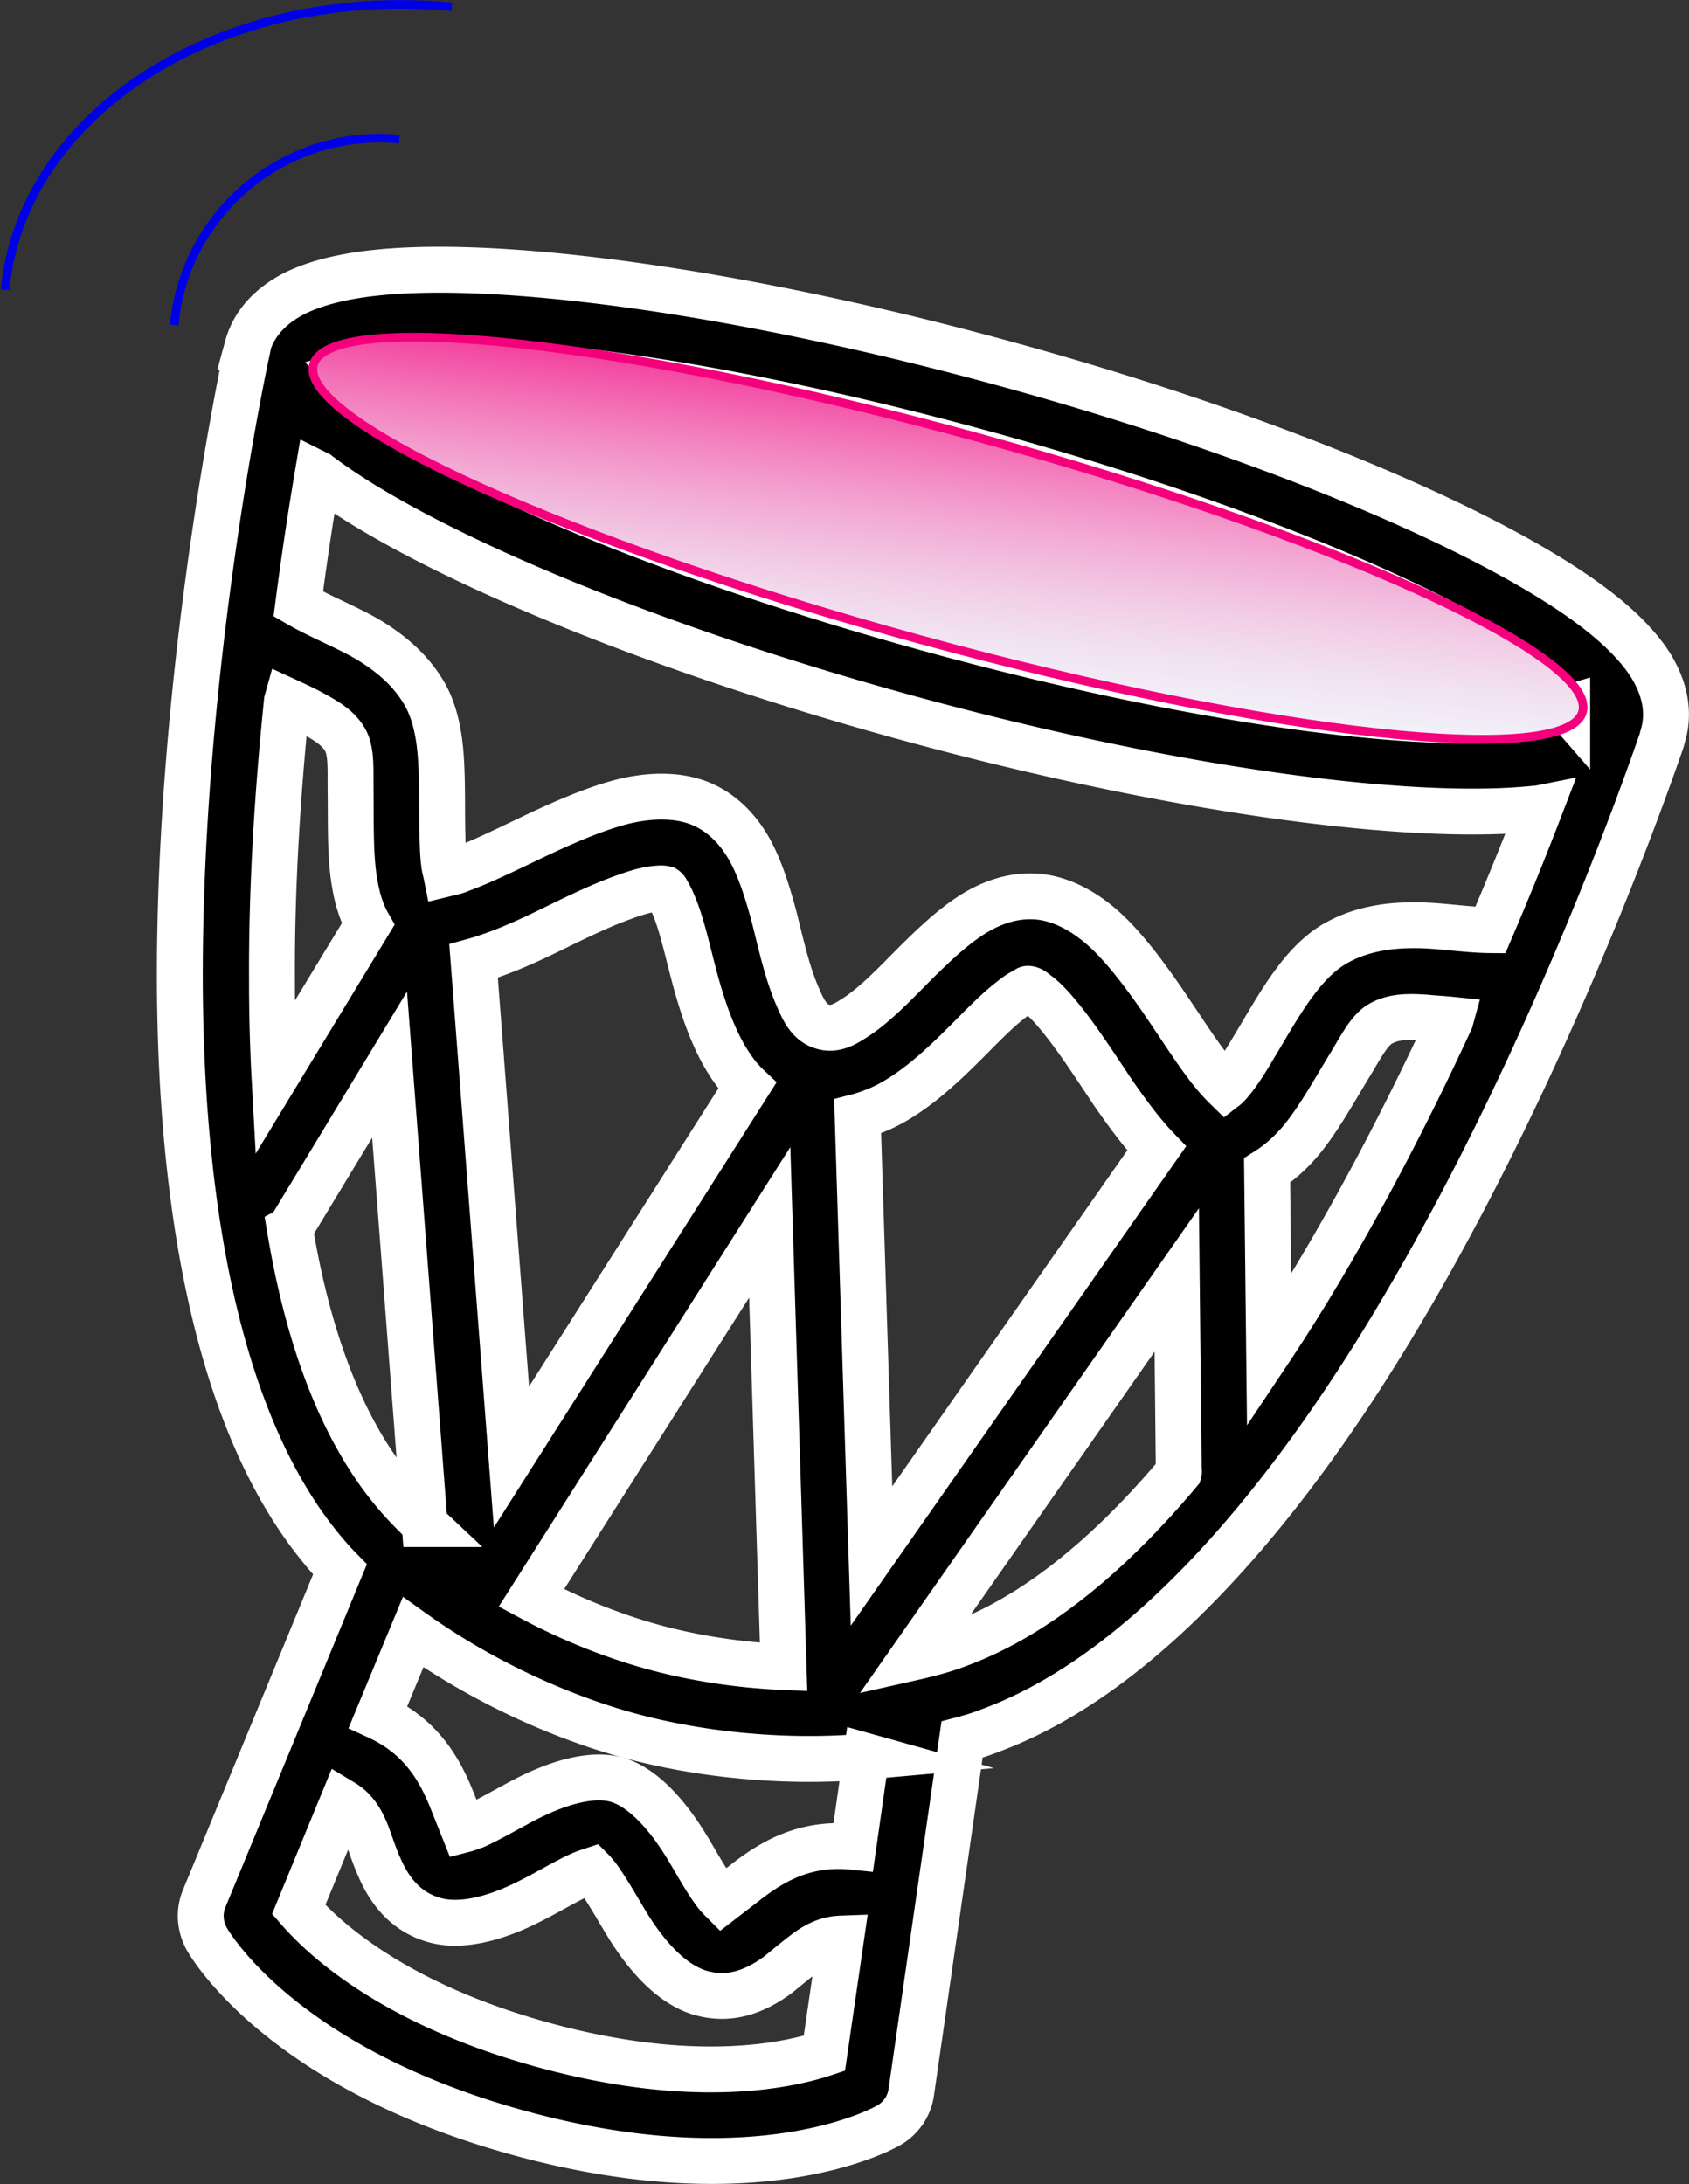 <svg xmlns="http://www.w3.org/2000/svg" xml:space="preserve" width="1350" height="1746" overflow="hidden"><rect width="100%" height="100%" fill="#333333" stroke="none"/><defs><linearGradient id="a" x1="757.718" x2="721.739" y1="3685.31" y2="4015.17" gradientUnits="userSpaceOnUse" spreadMethod="reflect"><stop offset="0" stop-color="#f4007c"/><stop offset=".004" stop-color="#f3017c"/><stop offset=".008" stop-color="#f3037d"/><stop offset=".012" stop-color="#f3057e"/><stop offset=".016" stop-color="#f3077f"/><stop offset=".02" stop-color="#f30980"/><stop offset=".024" stop-color="#f30b81"/><stop offset=".028" stop-color="#f30d82"/><stop offset=".032" stop-color="#f30e83"/><stop offset=".036" stop-color="#f31084"/><stop offset=".04" stop-color="#f31285"/><stop offset=".045" stop-color="#f31486"/><stop offset=".049" stop-color="#f31687"/><stop offset=".053" stop-color="#f31788"/><stop offset=".057" stop-color="#f31989"/><stop offset=".061" stop-color="#f31b8a"/><stop offset=".065" stop-color="#f31d8b"/><stop offset=".069" stop-color="#f31f8c"/><stop offset=".073" stop-color="#f3208d"/><stop offset=".077" stop-color="#f3228d"/><stop offset=".081" stop-color="#f3248e"/><stop offset=".085" stop-color="#f3268f"/><stop offset=".089" stop-color="#f32790"/><stop offset=".093" stop-color="#f32991"/><stop offset=".097" stop-color="#f32b92"/><stop offset=".101" stop-color="#f32c93"/><stop offset=".105" stop-color="#f32e94"/><stop offset=".109" stop-color="#f33095"/><stop offset=".113" stop-color="#f33296"/><stop offset=".117" stop-color="#f33396"/><stop offset=".121" stop-color="#f33597"/><stop offset=".126" stop-color="#f33798"/><stop offset=".13" stop-color="#f33899"/><stop offset=".134" stop-color="#f33a9a"/><stop offset=".138" stop-color="#f33c9b"/><stop offset=".142" stop-color="#f33d9c"/><stop offset=".146" stop-color="#f33f9c"/><stop offset=".15" stop-color="#f3419d"/><stop offset=".154" stop-color="#f3429e"/><stop offset=".158" stop-color="#f3449f"/><stop offset=".162" stop-color="#f345a0"/><stop offset=".166" stop-color="#f347a1"/><stop offset=".17" stop-color="#f349a2"/><stop offset=".174" stop-color="#f34aa2"/><stop offset=".178" stop-color="#f34ca3"/><stop offset=".182" stop-color="#f34da4"/><stop offset=".186" stop-color="#f34fa5"/><stop offset=".19" stop-color="#f351a6"/><stop offset=".194" stop-color="#f352a6"/><stop offset=".198" stop-color="#f354a7"/><stop offset=".202" stop-color="#f355a8"/><stop offset=".206" stop-color="#f357a9"/><stop offset=".211" stop-color="#f358aa"/><stop offset=".215" stop-color="#f35aaa"/><stop offset=".219" stop-color="#f35bab"/><stop offset=".223" stop-color="#f35dac"/><stop offset=".227" stop-color="#f35ead"/><stop offset=".231" stop-color="#f360ae"/><stop offset=".235" stop-color="#f361ae"/><stop offset=".239" stop-color="#f363af"/><stop offset=".243" stop-color="#f364b0"/><stop offset=".247" stop-color="#f366b1"/><stop offset=".251" stop-color="#f367b1"/><stop offset=".255" stop-color="#f369b2"/><stop offset=".259" stop-color="#f36ab3"/><stop offset=".263" stop-color="#f36cb4"/><stop offset=".267" stop-color="#f36db4"/><stop offset=".271" stop-color="#f36eb5"/><stop offset=".275" stop-color="#f370b6"/><stop offset=".279" stop-color="#f371b7"/><stop offset=".283" stop-color="#f373b7"/><stop offset=".287" stop-color="#f374b8"/><stop offset=".291" stop-color="#f376b9"/><stop offset=".296" stop-color="#f377ba"/><stop offset=".3" stop-color="#f378ba"/><stop offset=".304" stop-color="#f37abb"/><stop offset=".308" stop-color="#f37bbc"/><stop offset=".312" stop-color="#f37cbc"/><stop offset=".316" stop-color="#f37ebd"/><stop offset=".32" stop-color="#f37fbe"/><stop offset=".324" stop-color="#f380bf"/><stop offset=".328" stop-color="#f382bf"/><stop offset=".332" stop-color="#f383c0"/><stop offset=".336" stop-color="#f384c1"/><stop offset=".34" stop-color="#f386c1"/><stop offset=".344" stop-color="#f387c2"/><stop offset=".348" stop-color="#f388c3"/><stop offset=".352" stop-color="#f38ac3"/><stop offset=".356" stop-color="#f38bc4"/><stop offset=".36" stop-color="#f38cc5"/><stop offset=".364" stop-color="#f38dc5"/><stop offset=".368" stop-color="#f38fc6"/><stop offset=".372" stop-color="#f390c7"/><stop offset=".377" stop-color="#f391c7"/><stop offset=".381" stop-color="#f392c8"/><stop offset=".385" stop-color="#f394c9"/><stop offset=".389" stop-color="#f395c9"/><stop offset=".393" stop-color="#f396ca"/><stop offset=".397" stop-color="#f397ca"/><stop offset=".401" stop-color="#f399cb"/><stop offset=".405" stop-color="#f39acc"/><stop offset=".409" stop-color="#f39bcc"/><stop offset=".413" stop-color="#f39ccd"/><stop offset=".417" stop-color="#f39dce"/><stop offset=".421" stop-color="#f39ece"/><stop offset=".425" stop-color="#f3a0cf"/><stop offset=".429" stop-color="#f3a1cf"/><stop offset=".433" stop-color="#f3a2d0"/><stop offset=".437" stop-color="#f3a3d1"/><stop offset=".441" stop-color="#f3a4d1"/><stop offset=".445" stop-color="#f3a5d2"/><stop offset=".449" stop-color="#f3a6d2"/><stop offset=".453" stop-color="#f3a8d3"/><stop offset=".457" stop-color="#f3a9d4"/><stop offset=".462" stop-color="#f3aad4"/><stop offset=".466" stop-color="#f3abd5"/><stop offset=".47" stop-color="#f3acd5"/><stop offset=".474" stop-color="#f3add6"/><stop offset=".478" stop-color="#f2aed6"/><stop offset=".482" stop-color="#f2afd7"/><stop offset=".486" stop-color="#f2b0d7"/><stop offset=".49" stop-color="#f2b1d8"/><stop offset=".494" stop-color="#f2b2d9"/><stop offset=".498" stop-color="#f2b3d9"/><stop offset=".502" stop-color="#f2b4da"/><stop offset=".506" stop-color="#f2b5da"/><stop offset=".51" stop-color="#f2b6db"/><stop offset=".514" stop-color="#f2b7db"/><stop offset=".518" stop-color="#f2b8dc"/><stop offset=".522" stop-color="#f2b9dc"/><stop offset=".526" stop-color="#f2badd"/><stop offset=".53" stop-color="#f2bbdd"/><stop offset=".534" stop-color="#f2bcde"/><stop offset=".538" stop-color="#f2bdde"/><stop offset=".543" stop-color="#f2bedf"/><stop offset=".547" stop-color="#f2bfdf"/><stop offset=".551" stop-color="#f2c0e0"/><stop offset=".555" stop-color="#f2c1e0"/><stop offset=".559" stop-color="#f2c2e1"/><stop offset=".563" stop-color="#f2c3e1"/><stop offset=".567" stop-color="#f2c4e2"/><stop offset=".571" stop-color="#f2c5e2"/><stop offset=".575" stop-color="#f2c6e3"/><stop offset=".579" stop-color="#f2c7e3"/><stop offset=".583" stop-color="#f2c7e3"/><stop offset=".587" stop-color="#f2c8e4"/><stop offset=".591" stop-color="#f2c9e4"/><stop offset=".595" stop-color="#f2cae5"/><stop offset=".599" stop-color="#f2cbe5"/><stop offset=".603" stop-color="#f2cce6"/><stop offset=".607" stop-color="#f2cde6"/><stop offset=".611" stop-color="#f2cde7"/><stop offset=".615" stop-color="#f2cee7"/><stop offset=".619" stop-color="#f2cfe7"/><stop offset=".623" stop-color="#f2d0e8"/><stop offset=".628" stop-color="#f2d1e8"/><stop offset=".632" stop-color="#f2d1e9"/><stop offset=".636" stop-color="#f2d2e9"/><stop offset=".64" stop-color="#f2d3e9"/><stop offset=".644" stop-color="#f2d4ea"/><stop offset=".648" stop-color="#f2d4ea"/><stop offset=".652" stop-color="#f2d5eb"/><stop offset=".656" stop-color="#f2d6eb"/><stop offset=".66" stop-color="#f2d7eb"/><stop offset=".664" stop-color="#f2d7ec"/><stop offset=".668" stop-color="#f2d8ec"/><stop offset=".672" stop-color="#f2d9ed"/><stop offset=".676" stop-color="#f2daed"/><stop offset=".68" stop-color="#f2daed"/><stop offset=".684" stop-color="#f2dbee"/><stop offset=".688" stop-color="#f2dcee"/><stop offset=".692" stop-color="#f1dcee"/><stop offset=".696" stop-color="#f1ddef"/><stop offset=".7" stop-color="#f1deef"/><stop offset=".704" stop-color="#f1deef"/><stop offset=".709" stop-color="#f1dff0"/><stop offset=".713" stop-color="#f1e0f0"/><stop offset=".717" stop-color="#f1e0f0"/><stop offset=".721" stop-color="#f1e1f1"/><stop offset=".725" stop-color="#f1e1f1"/><stop offset=".729" stop-color="#f1e2f1"/><stop offset=".733" stop-color="#f1e3f2"/><stop offset=".737" stop-color="#f1e3f2"/><stop offset=".741" stop-color="#f1e4f2"/><stop offset=".745" stop-color="#f1e4f3"/><stop offset=".749" stop-color="#f1e5f3"/><stop offset=".753" stop-color="#f1e5f3"/><stop offset=".757" stop-color="#f1e6f3"/><stop offset=".761" stop-color="#f1e7f4"/><stop offset=".765" stop-color="#f1e7f4"/><stop offset=".769" stop-color="#f1e8f4"/><stop offset=".773" stop-color="#f1e8f5"/><stop offset=".777" stop-color="#f1e9f5"/><stop offset=".781" stop-color="#f1e9f5"/><stop offset=".785" stop-color="#f1eaf5"/><stop offset=".789" stop-color="#f1eaf6"/><stop offset=".794" stop-color="#f1ebf6"/><stop offset=".798" stop-color="#f1ebf6"/><stop offset=".802" stop-color="#f1ecf6"/><stop offset=".806" stop-color="#f1ecf7"/><stop offset=".81" stop-color="#f1ecf7"/><stop offset=".814" stop-color="#f1edf7"/><stop offset=".818" stop-color="#f1edf7"/><stop offset=".822" stop-color="#f1eef7"/><stop offset=".826" stop-color="#f1eef8"/><stop offset=".83" stop-color="#f1eff8"/><stop offset=".834" stop-color="#f1eff8"/><stop offset=".838" stop-color="#f1eff8"/><stop offset=".842" stop-color="#f1f0f8"/><stop offset=".846" stop-color="#f1f0f9"/><stop offset=".85" stop-color="#f1f0f9"/><stop offset=".854" stop-color="#f1f1f9"/><stop offset=".858" stop-color="#f0f1f9"/><stop offset=".862" stop-color="#f0f1f9"/><stop offset=".866" stop-color="#f0f2fa"/><stop offset=".87" stop-color="#f0f2fa"/><stop offset=".874" stop-color="#f0f2fa"/><stop offset=".879" stop-color="#f0f3fa"/><stop offset=".883" stop-color="#f0f3fa"/><stop offset=".887" stop-color="#f0f3fa"/><stop offset=".891" stop-color="#f0f4fa"/><stop offset=".895" stop-color="#f0f4fb"/><stop offset=".899" stop-color="#f0f4fb"/><stop offset=".903" stop-color="#f0f4fb"/><stop offset=".907" stop-color="#f0f5fb"/><stop offset=".911" stop-color="#f0f5fb"/><stop offset=".915" stop-color="#f0f5fb"/><stop offset=".919" stop-color="#f0f5fb"/><stop offset=".923" stop-color="#f0f5fb"/><stop offset=".927" stop-color="#f0f6fc"/><stop offset=".931" stop-color="#f0f6fc"/><stop offset=".935" stop-color="#f0f6fc"/><stop offset=".939" stop-color="#f0f6fc"/><stop offset=".943" stop-color="#f0f6fc"/><stop offset=".947" stop-color="#f0f7fc"/><stop offset=".951" stop-color="#f0f7fc"/><stop offset=".955" stop-color="#f0f7fc"/><stop offset=".96" stop-color="#f0f7fc"/><stop offset=".964" stop-color="#f0f7fc"/><stop offset=".968" stop-color="#f0f7fc"/><stop offset=".972" stop-color="#f0f7fc"/><stop offset=".976" stop-color="#f0f7fc"/><stop offset=".98" stop-color="#f0f7fc"/><stop offset=".984" stop-color="#f0f7fc"/><stop offset=".988" stop-color="#f0f7fc"/><stop offset=".992" stop-color="#f0f7fc"/><stop offset=".996" stop-color="#f0f7fc"/><stop offset="1" stop-color="#f0f8fd"/></linearGradient></defs><g stroke-miterlimit="8"><path fill-rule="evenodd" stroke="#fff" stroke-width="36.667" d="M196.922 282.95c-6.843 31.96-53.502 263.63-53.179 498.65.307 175.33 28.077 351.71 111.992 454.88 5.108 6.34 10.313 12.32 15.968 18.05l-108.461 263.04c-4.414 10.57-3.427 22.25 1.871 32.06 0 0 55.295 102.18 250.519 155.6 195.225 53.41 294.837-6.39 294.837-6.39 9.91-5.65 16.446-15.65 17.934-26.64l40.557-281.62c7.784-2.05 15.665-4.46 22.936-7.41 124.749-46.08 238.804-183.65 327.974-334.5 119.92-202.12 197.35-425.37 208.08-456.26.49-1.77.97-3.54 1.55-5.66 4.16-15.21 2.41-32.42-7.77-50.79-8.9-16.12-26.28-34.56-51.93-53.36-81.31-59.88-257.03-134.57-467.462-192.14-210.432-57.58-400.052-82.85-500.171-72.61-31.647 3.13-55.997 10.15-71.859 19.5-18.114 10.63-28.384 24.54-32.545 39.75l-1.548 5.66Zm475.304 1266.67c-12.285.45-21.391 5.94-29.082 11.82-8.141 6.13-15.124 12.2-21.914 17.57-19.436 14.07-38.961 20.13-60.535 14.23-21.573-5.91-41.495-26.18-58.164-52.79-7.901-12.81-15.511-26.67-23.445-37.97-1.638-2.35-3.887-5.24-5.975-7.33-2.51.83-6.273 2.08-8.879 3.27-12.579 5.68-26.285 14.1-39.508 20.74-27.893 14.42-55.717 21.63-76.937 15.83-21.22-5.81-35.39-20.71-44.858-43.07-3.563-7.82-6.386-16.95-9.916-26.28-3.626-8.98-8.571-18.69-19.018-24.97-19.365 47.16-35.251 85.77-35.251 85.77 20.819 23.94 77.312 75.89 196.144 108.41 118.833 32.51 193.904 16.55 224.013 6.55Zm20.829-145.59c-63.905 5.7-132.783-.98-190.431-16.75-57.648-15.78-119.98-44.99-172.433-82.53l-28.001 67.6c34.429 15.89 49.33 42.01 59.439 67.59l9.018 22.61c2.863-.74 6.273-2.09 8.782-2.92 12.578-5.68 25.738-13.48 38.607-20.23 27.99-14.77 55.106-22.17 74.558-16.85 19.451 5.32 39.02 25.5 55.592 52.46 7.643 12.36 14.9 26.13 22.931 37.07 1.638 2.35 3.983 4.89 6.072 6.98l19.275-14.87c21.721-16.87 47.846-31.77 85.565-27.91l10.318-72.45Zm-66.736-71.48-11.094-355.43-190.497 300.27c31.824 17.07 65.772 30.54 97.602 39.25 31.831 8.71 67.908 14.4 103.989 15.91Zm103.172-7.51c12.962-2.91 25.667-6.28 37.152-10.74 63.05-23.42 122.071-73.8 175.602-137.47.097-.35.194-.7-.063-1.15l-1.612-152.5Zm-390.096-106.73-28-367.28-79.024 130.44s-.194.71-.644.96c13.665 82.05 38.817 155.46 81.16 207.72 7.967 9.78 16.836 19.05 26.508 28.16Zm257.781-350.29c-4.531-4.28-8.515-9.17-12.048-14.32-14.486-20.69-23.918-48.74-31.291-77.37-4.841-18.43-8.878-37.02-15.04-52.01-1.605-3.86-3.21-7.72-5.362-10.97-.514-.9-.931-2.15-1.895-2.8-2.476-.68-5.242-.29-8.361-.01-7.848.9-16.179 3.56-25.058 6.83-22.324 7.96-46.261 20.42-68.555 31.05-18.338 8.66-35.838 15.66-51.053 19.86l30.292 396.41Zm327.304 50.02c-10.957-11.36-22.361-26.65-33.828-43.09-13.78-20.5-28.393-43.5-43.204-61.62-5.975-7.34-11.791-13.87-18.09-18.63-2.539-1.84-4.627-3.93-7.2-4.25-1.061-.29-1.705.67-3.056 1.44-3.507 1.7-6.757 3.85-10.2 6.71-12.936 9.77-25.875 23.72-39.425 37.11-20.92 20.89-42.965 40.33-66.32 50.67-6.016 2.53-11.935 4.71-17.661 6.19l11.098 351.24Zm234.97-102.98c-6.65-.68-13.41-1-20.06-1.68-12.71-.82-25.15-1.18-35.96 4.98-9.01 5.14-15.71 18.51-24.02 32.21-13.1 21.5-25.99 44.97-40.05 61.65-8.41 9.86-17.38 17.67-26.587 23.51l1.619 144.14c14.808-22.18 29.008-44.9 42.508-67.82 38.9-65.76 73.49-133.85 102.45-196.63ZM229.305 560.57c-7.034 68.79-12.274 144.9-11.918 221.41-.054 26.59.599 53.38 2.057 80.01l74.773-123.24c-5.395-9.46-8.795-20.65-10.906-33.77-3.617-21.52-2.759-48.27-3.092-73.45-.18-16.02.861-30.94-4.277-39.95-6.165-10.81-17.159-16.48-28.41-22.6-5.979-3.15-12.054-5.96-18.13-8.76Zm24.653-181.8a2761 2761 0 0 0-15.553 104.08c17.39 10.08 37.676 17.91 55.065 27.99 18.965 11.27 35.29 25.25 46.08 44.16 6.423 11.26 10.623 26.48 12.281 44.04 1.818 18.36 1.414 40.68 1.654 62.03.28 11.49.303 22.52 1.871 32.07.32 1.61.897 3.67 1.218 5.27 3.667-.89 8.491-1.85 11.998-3.56 16.052-5.87 34.486-14.89 53.725-24.07 26.702-12.84 53.918-24.78 77.527-30.49 22.709-5.19 43.065-4.56 59.203 1.75 15.078 6.03 27.643 17.07 37.439 32.68 9.538 15.15 16.371 36.03 22.366 58.57 5.482 21.65 10.48 45.07 19.211 64.56 4.397 10.33 9.342 20.05 19.598 22.85l.708.2c10.256 2.8 19.201-3.49 28.5-9.69 17.44-12.34 33.309-30.04 49.401-45.79 16.64-16.36 33.149-30.84 49.074-39.03 16.376-8.45 32.812-11.55 48.857-9.06 17.46 2.87 35.3 12.7 51.849 28.63 17.416 16.93 34.762 41.06 51.207 65.71 11.628 17.24 22.805 34.75 33.985 48.07 2.602 2.99 5.815 6.53 8.515 9.17 1.448-1.12 2.639-2.7 3.733-3.92 6.213-7.42 12.202-16.81 17.934-26.64 11.078-18.26 21.646-37.42 33.006-52.56 10.37-14.27 21.73-25.22 32.99-31.64 18.92-10.79 40.08-14.51 62.14-14.55 20.2-.18 41.55 3.76 61.65 3.94 15.75-36.75 29.03-69.99 39.6-97.51-1.61.32-3.12.29-5.08.51-100.47 10.15-289.741-15.03-500.173-72.6-210.433-57.58-386.506-132.36-467.465-192.15-1.221-1.09-2.892-1.93-4.114-3.02ZM1252.66 566.1c-8.69 2.57-21.94 6.55-34.06 7.79-95.04 9.73-274.242-16.11-473.357-70.59S378.477 379.38 301.888 323.08c-9.802-7.25-19.281-17.06-25.353-24.05 8.685-2.56 21.937-6.54 34.062-7.78 95.037-9.74 274.237 16.11 473.352 70.58 199.115 54.48 366.771 123.92 443.351 180.23 9.81 7.24 19.29 17.06 25.36 24.04Z"/><path fill="url(#a)" fill-rule="evenodd" stroke="#f4007c" stroke-width="6.875" d="M232.549 3711.47c12.244-44.75 249.242-18.9 529.349 57.74 280.112 76.64 497.252 175.04 485.012 219.79-12.25 44.75-249.243 18.9-529.351-57.73-280.107-76.64-497.253-175.05-485.01-219.8Z" transform="translate(18 -3420)"/><path fill="none" stroke="#0000e6" stroke-width="6.875" d="M139.218 259.85c8.633-90.72 89.171-157.26 179.889-148.63M4.078 231.72C17.629 89.3 177.502-11.98 361.164 5.5"/></g></svg>